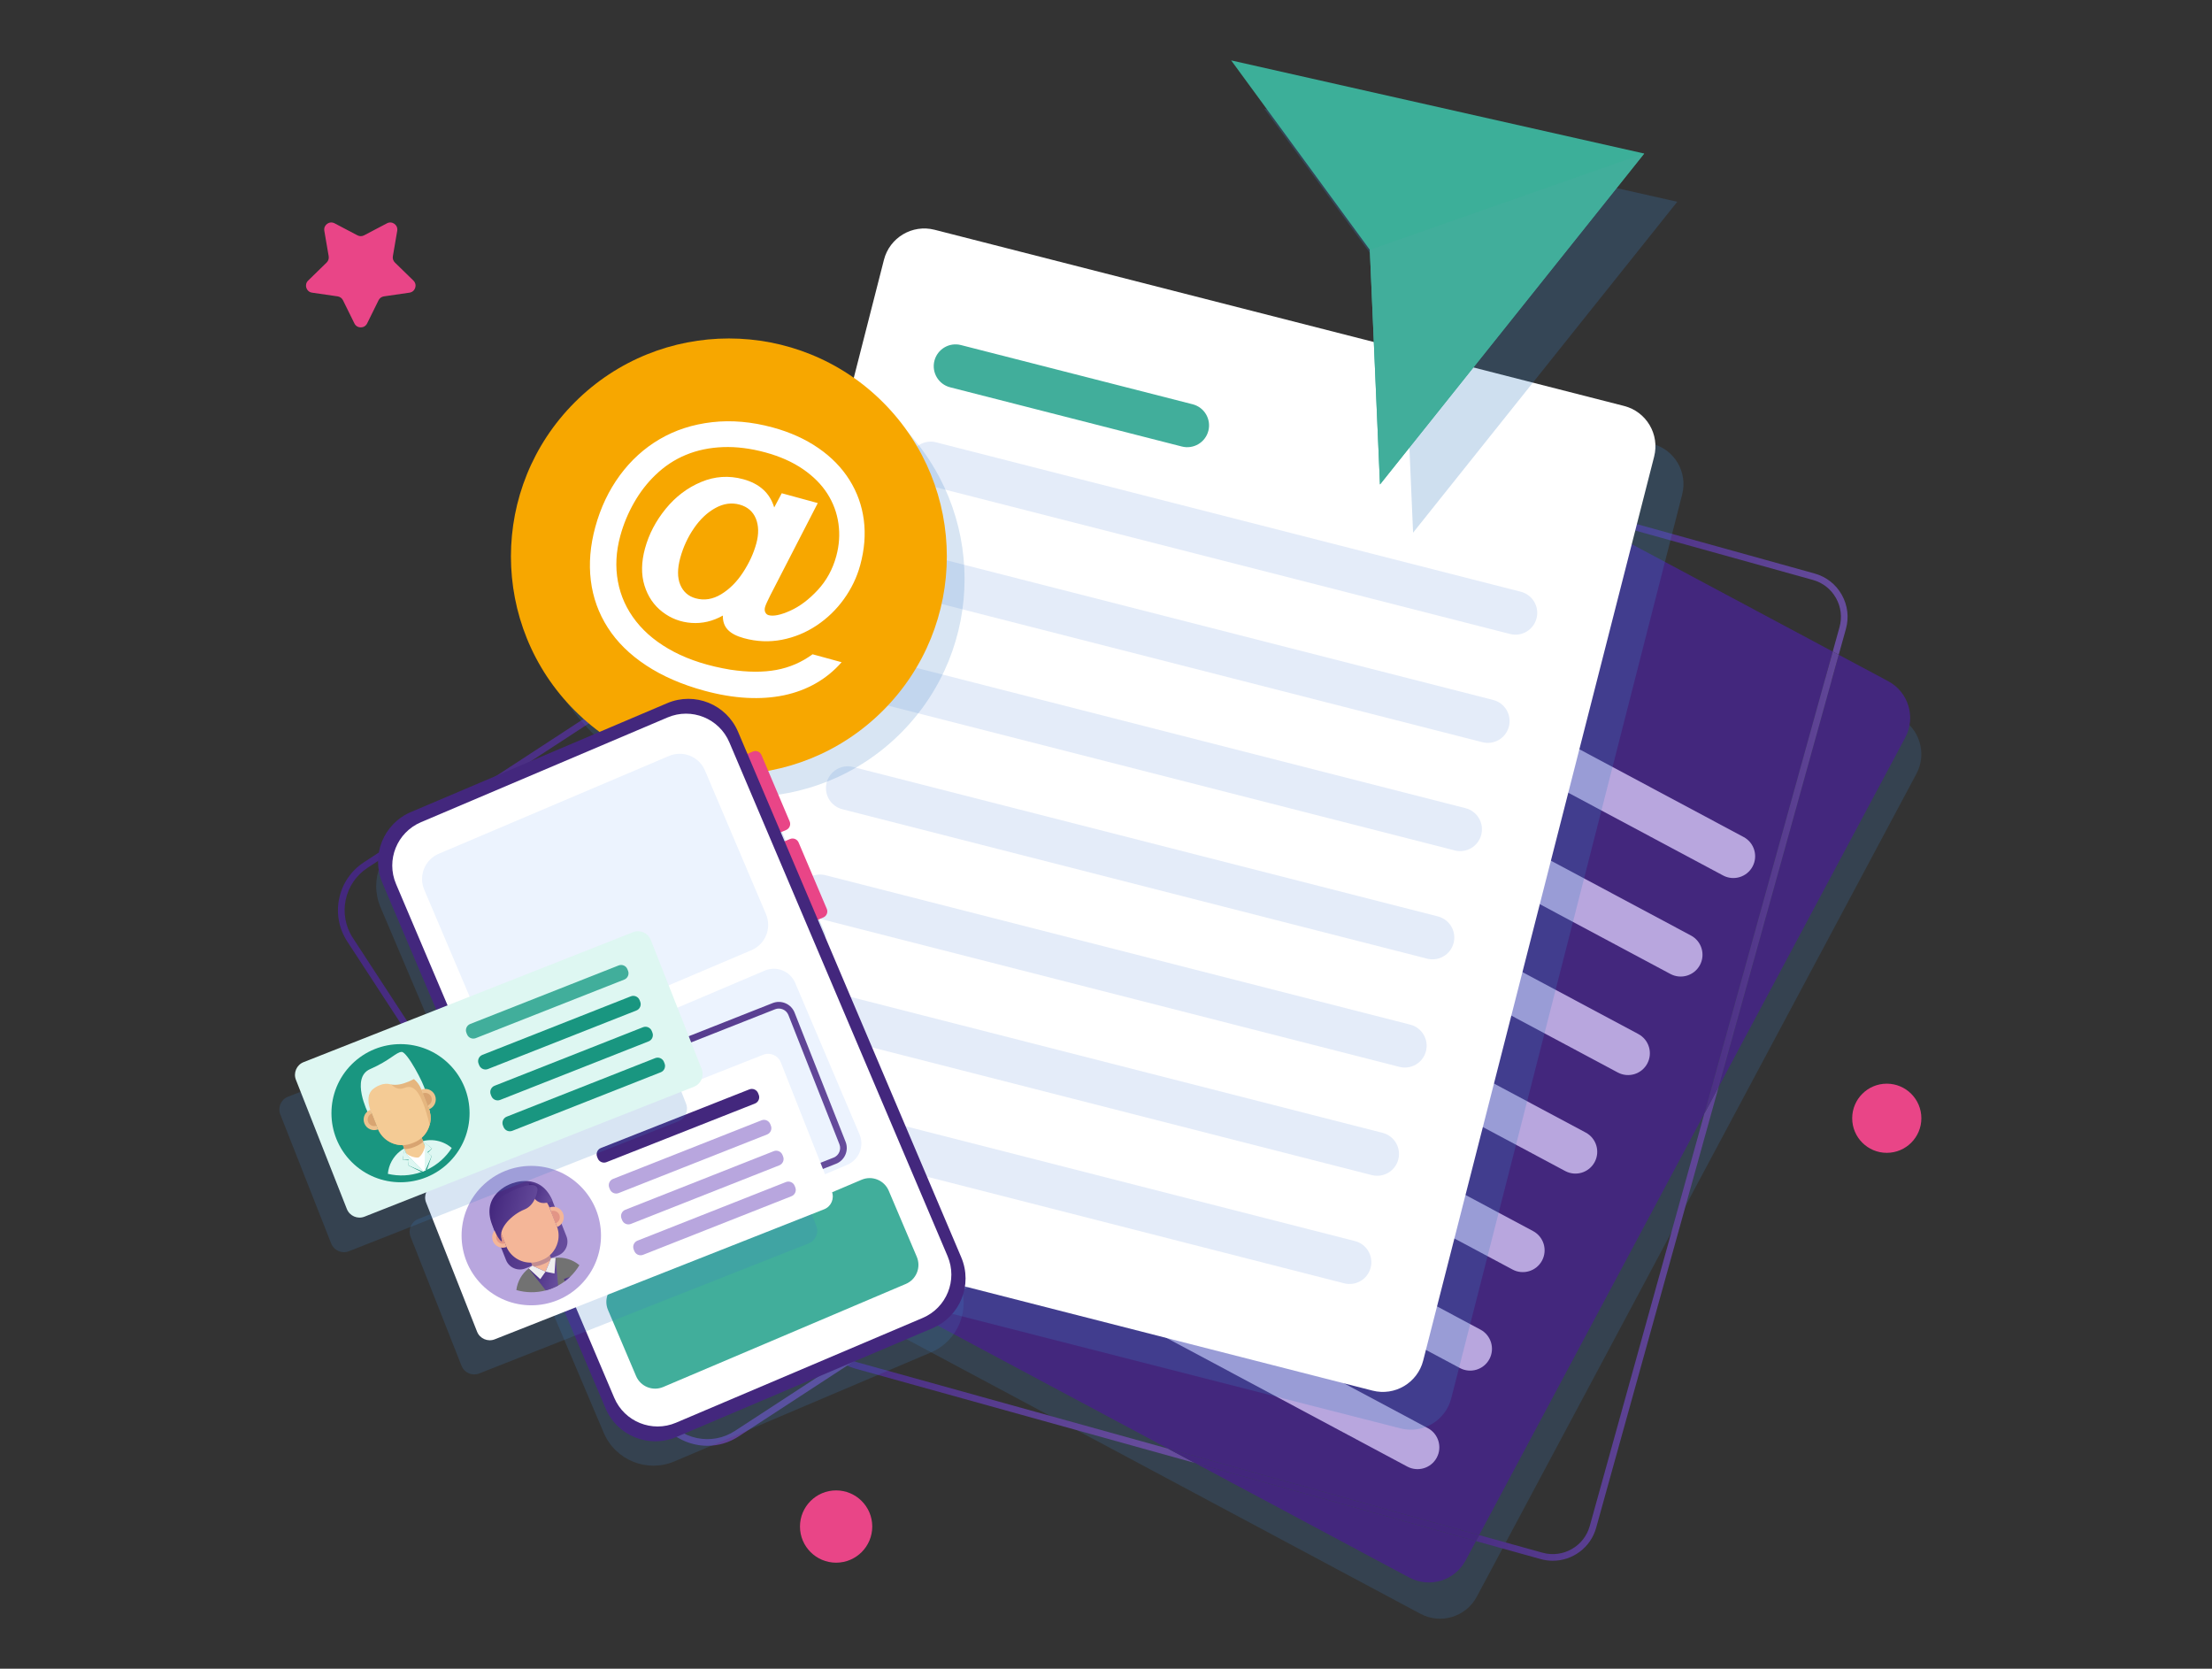 <svg width="586" height="442" viewBox="0 0 586 442" fill="none" xmlns="http://www.w3.org/2000/svg">
<rect x="0" y="0" width="586" height="442" fill="#333333" stroke="none"/>
<g style="mix-blend-mode:multiply" opacity="0.2">
<path d="M503.165 190.028L336.888 101.194C331.512 98.322 324.826 100.352 321.954 105.726L205.489 323.69C202.617 329.066 204.647 335.751 210.021 338.622L376.299 427.457C381.674 430.328 388.36 428.299 391.232 422.925L507.698 204.961C510.569 199.585 508.54 192.9 503.165 190.028Z" fill="#3A7EC1"/>
</g>
<path d="M500.205 180.425L487.114 173.431L455.316 287.849L504.737 195.358C507.609 189.983 505.58 183.298 500.205 180.426V180.425Z" fill="#43277D"/>
<path d="M373.338 417.853C378.714 420.725 385.4 418.695 388.271 413.321L391.008 408.2L316.536 387.507L373.338 417.853Z" fill="#43277D"/>
<path d="M313.097 107.158L258.628 209.095L222.942 337.504L309.419 383.704L391.858 406.611L451.513 294.966L485.525 172.582L417.22 136.09L313.097 107.158Z" fill="#43277D"/>
<path d="M202.527 314.086C199.655 319.462 201.685 326.147 207.059 329.019L221.351 336.655L254.824 216.214L202.527 314.086Z" fill="#43277D"/>
<path d="M333.927 91.59C328.551 88.719 321.866 90.748 318.994 96.122L313.947 105.568L410.102 132.286L333.927 91.589V91.59Z" fill="#43277D"/>
<path d="M421.153 404.211C419.653 409.608 414.044 412.775 408.648 411.277L391.857 406.611L391.008 408.2L408.178 412.97C409.241 413.266 410.311 413.406 411.365 413.406C416.582 413.406 421.384 409.947 422.848 404.681L455.317 287.847L451.514 294.965L421.155 404.21L421.153 404.211Z" fill="url(#paint0_linear_1220_1030)"/>
<path d="M286.112 110.199C287.36 105.71 291.454 102.762 295.901 102.762C296.798 102.762 297.71 102.882 298.617 103.134L313.098 107.157L313.947 105.568L299.088 101.439C292.758 99.679 286.178 103.398 284.418 109.728L254.825 216.213L258.628 209.095L286.112 110.199Z" fill="url(#paint1_linear_1220_1030)"/>
<path d="M227.008 360.805C221.613 359.306 218.443 353.698 219.943 348.302L222.944 337.504L221.354 336.655L218.249 347.831C217.397 350.898 217.789 354.112 219.355 356.883C220.921 359.654 223.472 361.649 226.539 362.501L316.538 387.508L309.42 383.705L227.01 360.807L227.008 360.805Z" fill="url(#paint2_linear_1220_1030)"/>
<path d="M480.257 153.606C482.87 154.333 485.046 156.033 486.38 158.394C487.715 160.755 488.05 163.496 487.324 166.109L485.526 172.582L487.115 173.431L489.02 166.579C489.871 163.513 489.479 160.298 487.913 157.529C486.347 154.758 483.796 152.763 480.731 151.911L410.103 132.287L417.221 136.09L480.259 153.606H480.257Z" fill="url(#paint3_linear_1220_1030)"/>
<path d="M258.628 209.095L254.825 216.214L221.353 336.655L222.942 337.504L258.628 209.095Z" fill="url(#paint4_linear_1220_1030)"/>
<path d="M309.418 383.704L316.536 387.507L391.009 408.2L391.857 406.611L309.418 383.704Z" fill="#43277D"/>
<path d="M485.525 172.582L451.513 294.966L455.316 287.849L487.114 173.431L485.525 172.582Z" fill="url(#paint5_linear_1220_1030)"/>
<path d="M417.22 136.09L410.102 132.287L313.947 105.569L313.097 107.158L417.22 136.09Z" fill="url(#paint6_linear_1220_1030)"/>
<path d="M187.405 382.952C186.357 382.952 185.301 382.843 184.251 382.621C180.284 381.788 176.879 379.458 174.664 376.063L92.002 249.388C89.786 245.992 89.025 241.939 89.861 237.972C90.696 234.005 93.024 230.6 96.42 228.385L158.207 188.073C161.603 185.858 165.658 185.097 169.623 185.932C173.59 186.766 176.996 189.096 179.211 192.491L261.873 319.168C264.088 322.563 264.849 326.617 264.014 330.583C263.18 334.55 260.851 337.955 257.455 340.17L195.668 380.482C193.172 382.111 190.318 382.953 187.405 382.953V382.952ZM166.478 187.369C163.964 187.369 161.424 188.072 159.166 189.545L97.379 229.857C91.182 233.899 89.43 242.23 93.474 248.426L176.136 375.102C178.094 378.103 181.105 380.163 184.612 380.9C188.119 381.639 191.705 380.965 194.706 379.007L256.493 338.695C262.69 334.653 264.442 326.322 260.398 320.127L177.736 193.45C175.166 189.511 170.863 187.369 166.477 187.369H166.478Z" fill="url(#paint7_linear_1220_1030)"/>
<path d="M383.865 162.95L327.982 133.095C325.17 131.592 324.107 128.094 325.61 125.281C327.113 122.469 330.612 121.407 333.424 122.909L389.307 152.764C392.119 154.267 393.182 157.766 391.679 160.578C390.176 163.39 386.677 164.452 383.865 162.95Z" fill="#B8A6DE"/>
<path d="M456.474 231.889L315.451 156.548C312.639 155.045 311.577 151.547 313.079 148.734C314.582 145.922 318.081 144.86 320.893 146.362L461.916 221.704C464.729 223.206 465.791 226.705 464.288 229.517C462.786 232.33 459.287 233.392 456.474 231.889Z" fill="#B8A6DE"/>
<path d="M442.53 257.984L301.507 182.643C298.695 181.14 297.632 177.641 299.135 174.829C300.637 172.017 304.137 170.955 306.949 172.457L447.972 247.798C450.784 249.301 451.847 252.8 450.344 255.612C448.841 258.424 445.342 259.486 442.53 257.984Z" fill="#B8A6DE"/>
<path d="M428.586 284.079L287.564 208.738C284.751 207.235 283.689 203.736 285.192 200.924C286.694 198.112 290.193 197.05 293.006 198.552L434.028 273.893C436.841 275.396 437.903 278.895 436.401 281.707C434.898 284.519 431.399 285.581 428.586 284.079Z" fill="#B8A6DE"/>
<path d="M414.643 310.175L273.62 234.834C270.807 233.331 269.745 229.832 271.248 227.02C272.75 224.208 276.249 223.146 279.062 224.648L420.085 299.989C422.897 301.492 423.959 304.991 422.457 307.803C420.954 310.615 417.455 311.677 414.643 310.175Z" fill="#B8A6DE"/>
<path d="M400.7 336.27L259.677 260.929C256.864 259.426 255.802 255.927 257.305 253.115C258.807 250.303 262.306 249.241 265.119 250.743L406.142 326.084C408.954 327.587 410.016 331.086 408.514 333.898C407.011 336.71 403.512 337.772 400.7 336.27Z" fill="#B8A6DE"/>
<path d="M386.756 362.364L245.733 287.023C242.921 285.521 241.858 282.022 243.361 279.209C244.864 276.397 248.363 275.335 251.175 276.837L392.198 352.179C395.01 353.681 396.073 357.18 394.57 359.992C393.067 362.805 389.568 363.867 386.756 362.364Z" fill="#B8A6DE"/>
<path d="M372.813 388.459L231.79 313.118C228.978 311.615 227.916 308.116 229.418 305.304C230.921 302.492 234.42 301.43 237.232 302.932L378.255 378.274C381.067 379.776 382.13 383.275 380.627 386.087C379.125 388.899 375.625 389.962 372.813 388.459Z" fill="#B8A6DE"/>
<g style="mix-blend-mode:multiply" opacity="0.25">
<path d="M437.68 117.535L255.025 70.87C249.12 69.362 243.11 72.925 241.601 78.829L180.419 318.261C178.91 324.165 182.475 330.174 188.379 331.684L371.035 378.349C376.939 379.857 382.949 376.294 384.459 370.39L445.64 130.958C447.15 125.054 443.585 119.044 437.68 117.535Z" fill="#3A7EC1"/>
</g>
<path d="M363.606 368.341L180.95 321.676C175.046 320.168 171.481 314.158 172.99 308.253L234.172 68.821C235.68 62.917 241.69 59.352 247.596 60.861L430.252 107.527C436.156 109.036 439.721 115.045 438.212 120.95L377.03 360.382C375.522 366.286 369.512 369.85 363.606 368.341Z" fill="white"/>
<path d="M313.097 118.27L251.71 102.586C248.62 101.796 246.755 98.653 247.545 95.562C248.335 92.472 251.479 90.608 254.569 91.398L315.956 107.081C319.046 107.871 320.911 111.015 320.121 114.105C319.331 117.195 316.187 119.059 313.097 118.27Z" fill="#41AE9B"/>
<path d="M400.039 167.928L245.128 128.349C242.037 127.56 240.173 124.416 240.963 121.326C241.752 118.235 244.896 116.371 247.987 117.161L402.899 156.739C405.989 157.529 407.854 160.673 407.064 163.763C406.274 166.853 403.13 168.717 400.039 167.928Z" fill="#E4ECF9"/>
<path d="M392.715 196.592L237.803 157.014C234.713 156.224 232.848 153.081 233.638 149.99C234.428 146.9 237.572 145.036 240.663 145.826L395.575 185.404C398.665 186.194 400.529 189.337 399.74 192.428C398.95 195.518 395.806 197.382 392.715 196.592Z" fill="#E4ECF9"/>
<path d="M385.391 225.257L230.479 185.679C227.389 184.889 225.524 181.746 226.314 178.655C227.104 175.565 230.248 173.701 233.338 174.491L388.25 214.069C391.341 214.859 393.205 218.003 392.415 221.093C391.626 224.183 388.481 226.047 385.391 225.257Z" fill="#E4ECF9"/>
<path d="M378.066 253.924L223.154 214.346C220.064 213.556 218.2 210.412 218.989 207.322C219.779 204.232 222.923 202.367 226.014 203.157L380.926 242.735C384.016 243.525 385.881 246.669 385.091 249.759C384.301 252.849 381.157 254.714 378.066 253.924Z" fill="#E4ECF9"/>
<path d="M370.741 282.589L215.829 243.01C212.738 242.221 210.874 239.077 211.664 235.987C212.454 232.896 215.598 231.032 218.688 231.822L373.6 271.4C376.69 272.19 378.555 275.334 377.765 278.424C376.975 281.514 373.831 283.379 370.741 282.589Z" fill="#E4ECF9"/>
<path d="M363.416 311.254L208.504 271.676C205.414 270.886 203.549 267.742 204.339 264.652C205.129 261.561 208.273 259.697 211.363 260.487L366.275 300.065C369.366 300.855 371.23 303.999 370.44 307.089C369.65 310.179 366.506 312.044 363.416 311.254Z" fill="#E4ECF9"/>
<path d="M356.092 339.918L201.18 300.34C198.089 299.55 196.225 296.406 197.015 293.316C197.805 290.226 200.949 288.362 204.039 289.151L358.951 328.73C362.041 329.52 363.906 332.663 363.116 335.754C362.326 338.844 359.182 340.708 356.092 339.918Z" fill="#E4ECF9"/>
<g style="mix-blend-mode:multiply" opacity="0.25">
<path d="M334.928 28.776L371.659 78.953L374.352 141.093L444.34 53.444L334.928 28.776Z" fill="#3A7EC1"/>
</g>
<g style="mix-blend-mode:multiply" opacity="0.2">
<path d="M238.621 194.191C261.17 171.644 261.17 135.088 238.621 112.54C216.072 89.993 179.513 89.993 156.964 112.54C134.415 135.088 134.415 171.644 156.964 194.191C179.513 216.738 216.072 216.738 238.621 194.191Z" fill="#3A7EC1"/>
</g>
<path d="M233.923 188.212C256.472 165.665 256.472 129.109 233.923 106.562C211.375 84.015 174.815 84.015 152.266 106.562C129.718 129.109 129.718 165.665 152.266 188.213C174.815 210.76 211.375 210.76 233.923 188.212Z" fill="#F7A700"/>
<path d="M205.103 134.413L207.102 130.649L216.643 133.253L204.076 157.667C203.291 159.213 202.827 160.252 202.681 160.782C202.53 161.335 202.55 161.807 202.743 162.196C202.933 162.584 203.222 162.832 203.607 162.938C204.909 163.293 206.821 162.903 209.345 161.765C211.87 160.63 214.296 158.806 216.625 156.296C218.955 153.787 220.592 150.797 221.539 147.327C222.329 144.436 222.523 141.563 222.124 138.71C221.725 135.856 220.745 133.208 219.186 130.763C217.627 128.318 215.468 126.15 212.71 124.258C209.95 122.366 206.644 120.892 202.79 119.841C198.861 118.769 195.12 118.297 191.563 118.427C188.006 118.557 184.724 119.241 181.721 120.48C178.717 121.716 175.997 123.519 173.565 125.884C171.424 127.94 169.561 130.357 167.975 133.135C166.388 135.911 165.17 138.854 164.321 141.962C163.19 146.107 162.981 150.121 163.694 154.004C164.407 157.888 166.018 161.421 168.529 164.605C171.038 167.789 174.388 170.476 178.579 172.669C182.771 174.861 187.753 176.435 193.525 177.39C198.128 178.076 202.18 178.096 205.685 177.446C209.188 176.797 212.382 175.415 215.262 173.303L222.96 175.404C221.003 177.64 218.743 179.496 216.179 180.97C213.615 182.445 210.794 183.505 207.717 184.155C204.64 184.803 201.328 185.033 197.781 184.841C194.234 184.65 190.486 184.015 186.534 182.936C180.606 181.318 175.482 179.085 171.16 176.235C166.837 173.386 163.455 170.055 161.012 166.242C158.571 162.431 157.073 158.268 156.52 153.754C155.965 149.239 156.359 144.526 157.7 139.611C159.101 134.479 161.265 129.918 164.193 125.927C167.122 121.938 170.643 118.736 174.757 116.326C178.871 113.915 183.5 112.416 188.646 111.825C193.791 111.238 199.158 111.706 204.748 113.231C209.326 114.481 213.342 116.296 216.797 118.676C220.251 121.055 222.997 123.87 225.037 127.118C227.076 130.368 228.343 133.904 228.84 137.729C229.336 141.552 229.019 145.538 227.888 149.682C227.007 152.91 225.563 155.915 223.561 158.696C221.559 161.475 219.143 163.807 216.313 165.687C213.482 167.569 210.413 168.826 207.106 169.465C203.8 170.103 200.459 169.961 197.086 169.041C195.134 168.508 193.707 167.763 192.803 166.804C191.899 165.846 191.464 164.594 191.497 163.049C188.834 164.549 186.069 165.199 183.197 164.997C180.325 164.796 177.756 163.822 175.489 162.078C173.221 160.333 171.636 158.004 170.736 155.092C169.835 152.18 169.88 148.905 170.874 145.267C171.907 141.485 173.737 137.983 176.363 134.765C178.989 131.547 182.121 129.179 185.759 127.66C189.397 126.143 193.107 125.899 196.891 126.931C201.228 128.114 203.965 130.61 205.1 134.414L205.103 134.413ZM180.221 147.738C179.431 150.629 179.428 153.011 180.213 154.882C180.997 156.753 182.365 157.956 184.317 158.488C186.581 159.106 188.822 158.747 191.039 157.409C193.254 156.072 195.185 154.147 196.83 151.631C198.475 149.116 199.648 146.569 200.353 143.99C200.701 142.714 200.865 141.522 200.844 140.416C200.822 139.31 200.621 138.292 200.243 137.357C199.862 136.426 199.311 135.647 198.589 135.024C197.866 134.399 196.975 133.942 195.914 133.654C193.792 133.074 191.658 133.378 189.51 134.566C187.361 135.752 185.467 137.539 183.833 139.927C182.197 142.316 180.994 144.919 180.224 147.738H180.221Z" fill="white"/>
<g style="mix-blend-mode:multiply" opacity="0.2">
<path d="M254.165 339.496L216.181 250.076L217.628 249.461C218.513 249.085 218.925 248.064 218.549 247.179L211.084 229.607C210.709 228.722 209.688 228.311 208.803 228.686L207.355 229.301L206.338 226.907L207.786 226.292C208.671 225.917 209.082 224.896 208.706 224.011L201.242 206.438C200.866 205.554 199.845 205.142 198.96 205.518L197.513 206.133L195.025 200.277C191.937 193.01 183.544 189.621 176.276 192.707L108.371 221.547C101.104 224.634 97.715 233.027 100.801 240.295L159.938 379.513C163.025 386.781 171.419 390.17 178.687 387.083L246.591 358.244C253.859 355.156 257.248 346.764 254.162 339.496H254.165Z" fill="#3A7EC1"/>
</g>
<path d="M199.448 199.069L197.261 199.998C196.377 200.373 195.965 201.394 196.34 202.278L203.803 219.851C204.179 220.735 205.2 221.147 206.084 220.772L208.271 219.843C209.155 219.468 209.568 218.446 209.192 217.562L201.729 199.99C201.354 199.106 200.332 198.693 199.448 199.069Z" fill="#E94587"/>
<path d="M209.288 222.238L207.101 223.167C206.217 223.542 205.804 224.563 206.18 225.447L213.643 243.02C214.019 243.904 215.04 244.316 215.924 243.941L218.111 243.012C218.995 242.637 219.408 241.616 219.032 240.732L211.569 223.159C211.193 222.275 210.172 221.863 209.288 222.238Z" fill="#E94587"/>
<path d="M247.084 351.787L179.18 380.626C171.912 383.714 163.517 380.324 160.43 373.056L101.294 233.836C98.206 226.569 101.596 218.175 108.864 215.088L176.769 186.249C184.037 183.161 192.432 186.552 195.518 193.819L254.655 333.038C257.742 340.305 254.352 348.699 247.084 351.785V351.787Z" fill="#43277D"/>
<path d="M162.723 370.24L104.912 234.14C102.218 227.799 105.176 220.475 111.518 217.782L176.866 190.028C183.208 187.334 190.533 190.293 193.225 196.634L251.037 332.734C253.731 339.075 250.773 346.399 244.431 349.091L179.083 376.846C172.741 379.539 165.417 376.581 162.724 370.24H162.723Z" fill="white"/>
<path d="M202.927 242.145L186.762 204.086C185.193 200.39 180.924 198.667 177.228 200.236L116.242 226.134C112.546 227.703 110.823 231.971 112.392 235.667L128.556 273.726C130.126 277.422 134.395 279.146 138.091 277.576L199.077 251.679C202.773 250.109 204.496 245.841 202.927 242.145Z" fill="#ECF3FE"/>
<path d="M153.338 332.054L136.294 291.928C134.966 288.803 136.423 285.195 139.549 283.867L202.601 257.088C205.726 255.761 209.335 257.218 210.663 260.344L227.707 300.469C229.035 303.594 227.578 307.203 224.451 308.531L161.4 335.309C158.275 336.637 154.666 335.18 153.338 332.054Z" fill="#ECF3FE"/>
<path d="M168.506 364.479L161.071 346.977C159.887 344.189 161.187 340.97 163.975 339.785L228.247 312.488C231.035 311.303 234.254 312.604 235.439 315.391L242.873 332.894C244.058 335.681 242.758 338.901 239.97 340.085L175.697 367.382C172.909 368.567 169.689 367.267 168.505 364.479H168.506Z" fill="#41AE9B"/>
<g style="mix-blend-mode:multiply" opacity="0.2">
<path d="M216.258 324.68L202.745 290.459C202.02 288.613 199.918 287.702 198.071 288.428L185.566 293.366L110.789 322.881C108.946 323.611 108.031 325.713 108.758 327.559L112.641 337.39L122.27 361.779C122.995 363.621 125.102 364.536 126.944 363.805L214.232 329.352C216.075 328.623 216.984 326.521 216.259 324.678L216.258 324.68Z" fill="#3A7EC1"/>
</g>
<path d="M132.568 343.023C131.961 343.023 131.355 342.898 130.779 342.648C129.677 342.171 128.83 341.296 128.392 340.186L118.763 315.797L114.88 305.966C113.976 303.667 115.11 301.057 117.405 300.148L192.184 270.631L204.689 265.693C205.802 265.256 207.02 265.278 208.119 265.755C209.22 266.233 210.067 267.109 210.504 268.221L224.016 302.44C224.92 304.736 223.789 307.345 221.495 308.253L134.207 342.706C133.677 342.915 133.123 343.021 132.568 343.021V343.023ZM206.329 267.141C205.993 267.141 205.656 267.204 205.334 267.331L192.831 272.267L118.053 301.782C116.658 302.335 115.968 303.923 116.517 305.321L120.399 315.15L130.028 339.539C130.294 340.212 130.808 340.743 131.478 341.033C132.148 341.323 132.887 341.337 133.56 341.072L220.848 306.619C222.242 306.067 222.93 304.482 222.38 303.085L208.868 268.866C208.602 268.19 208.089 267.659 207.419 267.369C207.068 267.216 206.698 267.141 206.328 267.141H206.329Z" fill="url(#paint8_linear_1220_1030)"/>
<path d="M218.348 320.3L131.06 354.754C129.217 355.483 127.111 354.569 126.386 352.727L116.756 328.338L112.873 318.508C112.148 316.661 113.062 314.559 114.904 313.83L189.682 284.314L202.187 279.376C204.033 278.651 206.136 279.561 206.861 281.407L220.373 315.628C221.098 317.47 220.189 319.571 218.346 320.302L218.348 320.3Z" fill="white"/>
<path d="M199.995 292.304L160.672 307.826C159.756 308.188 158.71 307.734 158.35 306.818L158.185 306.398C157.823 305.482 158.277 304.436 159.193 304.076L198.516 288.553C199.432 288.191 200.478 288.645 200.839 289.562L201.004 289.981C201.366 290.898 200.911 291.943 199.995 292.304Z" fill="#43277D"/>
<path d="M162.411 312.265L201.736 296.744C202.655 296.382 203.695 296.833 204.058 297.752L204.224 298.172C204.586 299.091 204.135 300.131 203.216 300.494L163.891 316.015C162.972 316.378 161.932 315.926 161.569 315.007L161.403 314.587C161.041 313.668 161.492 312.628 162.411 312.265Z" fill="#B8A6DE"/>
<path d="M206.454 308.666L167.131 324.189C166.215 324.551 165.169 324.097 164.809 323.18L164.644 322.761C164.282 321.844 164.736 320.799 165.652 320.438L204.975 304.916C205.891 304.554 206.937 305.008 207.298 305.924L207.463 306.344C207.825 307.26 207.37 308.306 206.454 308.666Z" fill="#B8A6DE"/>
<path d="M209.683 316.847L170.36 332.37C169.444 332.732 168.398 332.278 168.038 331.361L167.873 330.942C167.511 330.025 167.965 328.98 168.881 328.619L208.204 313.097C209.12 312.735 210.166 313.189 210.527 314.105L210.692 314.525C211.054 315.441 210.599 316.487 209.683 316.847Z" fill="#B8A6DE"/>
<path d="M153.807 340.337C161.019 333.126 161.019 321.434 153.807 314.223C146.595 307.012 134.902 307.012 127.69 314.223C120.479 321.434 120.479 333.126 127.69 340.337C134.902 347.549 146.595 347.549 153.807 340.337Z" fill="#B8A6DE"/>
<path d="M153.489 335.113C152.842 336.2 152.054 337.204 151.135 338.1C150.671 338.555 150.173 338.982 149.643 339.373C149.085 339.791 148.489 340.169 147.861 340.508C147.351 340.784 146.817 341.033 146.264 341.252C145.711 341.471 145.149 341.654 144.588 341.801C141.961 342.493 139.274 342.423 136.793 341.705C137.064 339.459 138.228 337.371 140.057 335.973H140.058C140.058 335.973 140.061 335.969 140.062 335.969C140.376 335.728 140.709 335.509 141.063 335.314C141.076 335.304 141.09 335.297 141.105 335.289C141.415 335.117 141.74 334.964 142.078 334.831L144.936 333.703C145.275 333.569 145.616 333.459 145.96 333.374C145.975 333.368 145.991 333.366 146.007 333.363C146.399 333.264 146.792 333.196 147.187 333.158H147.19C149.479 332.928 151.761 333.659 153.49 335.114L153.489 335.113Z" fill="#727272"/>
<path d="M146.418 318.228L150.054 327.437C150.854 329.467 149.861 331.759 147.833 332.56L139.177 335.976C137.15 336.777 134.856 335.78 134.055 333.751L130.42 324.542C127.192 316.364 135.336 313.575 135.336 313.575C135.336 313.575 137.381 312.659 139.814 312.845C141.989 313.01 144.478 314.064 146.085 317.457C146.202 317.699 146.314 317.956 146.42 318.226L146.418 318.228Z" fill="url(#paint9_linear_1220_1030)"/>
<path d="M145.441 331.936L146.51 334.644C146.963 335.791 146.223 337.17 144.863 337.707C143.504 338.243 142.021 337.742 141.568 336.595L140.499 333.887C140.312 333.414 140.328 332.901 140.508 332.423C140.55 332.312 140.601 332.202 140.66 332.097C140.771 331.894 140.916 331.701 141.086 331.526C141.37 331.233 141.729 330.99 142.147 330.826C142.564 330.661 142.993 330.593 143.401 330.614C143.644 330.625 143.88 330.668 144.101 330.739C144.112 330.742 144.125 330.746 144.136 330.75C144.24 330.785 144.341 330.827 144.437 330.875C144.895 331.101 145.257 331.464 145.444 331.938L145.441 331.936Z" fill="#F4B698"/>
<path opacity="0.28" d="M145.952 320.82L147.508 324.763C148.602 327.534 147.768 330.609 145.66 332.489L146.07 333.529C145.481 334.055 144.792 334.487 144.017 334.792L143.489 335.001C142.714 335.307 141.916 335.462 141.126 335.48L140.716 334.44C137.893 334.507 135.182 332.83 134.088 330.06L132.532 326.117C131.81 324.264 131.949 322.276 132.753 320.604C133.484 319.082 134.762 317.822 136.445 317.158L136.974 316.948C138.484 316.351 140.087 316.329 141.536 316.772C143.476 317.368 145.143 318.8 145.95 320.819L145.952 320.82Z" fill="#43277D"/>
<path d="M145.553 319.81L147.508 324.764C148.043 326.119 148.116 327.546 147.808 328.868C147.808 328.871 147.805 328.873 147.805 328.873C147.732 329.18 147.639 329.48 147.527 329.775C147.309 330.347 147.017 330.888 146.656 331.386C146.366 331.783 146.035 332.155 145.662 332.489C145.073 333.016 144.382 333.447 143.607 333.752L143.079 333.961C142.306 334.267 141.506 334.424 140.719 334.442C137.894 334.509 135.184 332.833 134.09 330.061L132.144 325.134C132.116 325.065 132.092 324.996 132.067 324.926C131.379 323.026 131.576 321.003 132.46 319.329C132.599 319.065 132.756 318.809 132.93 318.561C133.68 317.496 134.738 316.63 136.035 316.116L136.564 315.907C138.022 315.331 139.567 315.291 140.978 315.69C141.728 315.902 142.44 316.236 143.08 316.685C143.344 316.866 143.592 317.067 143.829 317.286C144.568 317.965 145.164 318.816 145.556 319.808L145.553 319.81Z" fill="#F4B698"/>
<path d="M149.165 321.401C149.728 322.828 149.027 324.439 147.602 325.002L145.562 319.838C145.92 319.696 146.29 319.634 146.652 319.644C146.656 319.644 146.658 319.644 146.658 319.644C147.735 319.673 148.744 320.333 149.163 321.4L149.165 321.401Z" fill="#F4B698"/>
<path d="M148.183 321.789C148.531 322.672 148.097 323.67 147.215 324.019L145.954 320.822C146.837 320.474 147.835 320.907 148.184 321.789H148.183Z" fill="#E29586"/>
<path d="M147.189 333.155L147.86 340.508C147.35 340.784 146.816 341.033 146.263 341.252C145.71 341.471 145.148 341.654 144.587 341.801L140.056 335.973L141.421 335.432L141.488 335.462L144.521 336.838L145.799 333.761L145.828 333.692L147.19 333.154L147.189 333.155Z" fill="url(#paint10_linear_1220_1030)"/>
<path d="M132.146 325.135L134.185 330.299C132.759 330.862 131.148 330.163 130.584 328.736C130.1 327.51 130.549 326.145 131.592 325.43C131.628 325.405 131.665 325.38 131.704 325.358C131.723 325.347 131.744 325.335 131.766 325.324C131.886 325.252 132.012 325.189 132.147 325.135H132.146Z" fill="#F4B698"/>
<path d="M131.566 328.348C131.915 329.231 132.913 329.665 133.797 329.315L132.535 326.118C131.652 326.466 131.218 327.465 131.568 328.348H131.566Z" fill="#E29586"/>
<path d="M151.135 338.1C150.671 338.556 150.173 338.982 149.644 339.373L149.41 338.781L151.135 338.1Z" fill="url(#paint11_linear_1220_1030)"/>
<path opacity="0.2" d="M144.52 336.84L146.974 337.442L147.189 333.154L144.52 336.84Z" fill="url(#paint12_linear_1220_1030)"/>
<path d="M147.189 333.154L146.89 337.328L144.52 336.84L145.825 333.692L145.996 333.283L147.189 333.154Z" fill="#EEEEEE"/>
<path opacity="0.2" d="M140.054 335.97L143.121 338.963L144.519 336.84L140.054 335.97Z" fill="url(#paint13_linear_1220_1030)"/>
<path d="M144.519 336.84L143.124 338.815L140.054 335.97L141.015 335.249L141.418 335.431L144.519 336.84Z" fill="#EEEEEE"/>
<path d="M146.349 318.055C141.677 320.3 140.416 315.768 140.078 313.443C142.253 313.608 144.742 314.662 146.349 318.055Z" fill="url(#paint14_linear_1220_1030)"/>
<path d="M142.4 315.242C142.34 315.573 141.86 319.212 138.875 320.39C135.891 321.567 131.86 325.23 132.888 328.26C133.916 331.289 125.568 320.661 134.26 316.144C142.952 311.627 142.399 315.242 142.399 315.242H142.4Z" fill="url(#paint15_linear_1220_1030)"/>
<g style="mix-blend-mode:multiply" opacity="0.2">
<path d="M181.751 292.331L168.254 258.105C167.527 256.261 165.423 255.348 163.58 256.074L76.281 290.499C74.437 291.225 73.523 293.329 74.25 295.173L87.747 329.397C88.473 331.241 90.577 332.155 92.421 331.428L179.718 297.007C181.562 296.28 182.476 294.176 181.749 292.333L181.751 292.331Z" fill="#3A7EC1"/>
</g>
<path d="M183.861 287.843L96.563 322.266C94.719 322.993 92.615 322.079 91.889 320.236L78.392 286.009C77.665 284.166 78.579 282.062 80.423 281.336L167.72 246.914C169.564 246.188 171.668 247.101 172.395 248.945L185.892 283.171C186.618 285.015 185.704 287.118 183.861 287.845V287.843Z" fill="#DEF7F2"/>
<path d="M119.041 307.793C126.186 300.649 126.186 289.065 119.041 281.92C111.895 274.776 100.311 274.776 93.165 281.92C86.02 289.065 86.02 300.649 93.165 307.793C100.311 314.938 111.895 314.938 119.041 307.793Z" fill="#199680"/>
<path d="M111.956 310.323C111.858 310.362 111.765 310.399 111.667 310.425H111.662C108.698 311.494 105.618 311.601 102.748 310.922C102.957 308.555 104.154 306.33 106.07 304.864H106.075C106.392 304.617 106.729 304.395 107.082 304.202C107.406 304.02 107.747 303.857 108.105 303.715L110.987 302.578C111.34 302.439 111.702 302.327 112.062 302.239H112.068C112.458 302.137 112.856 302.069 113.255 302.032C114.947 301.867 116.639 302.211 118.108 302.995C118.667 303.29 119.194 303.656 119.679 304.068C118.12 306.513 115.872 308.548 113.079 309.853C112.954 309.915 112.826 309.97 112.692 310.023C112.673 310.037 112.652 310.045 112.632 310.053H112.626C112.603 310.071 112.577 310.081 112.544 310.088C112.524 310.102 112.5 310.111 112.471 310.117C112.376 310.166 112.273 310.206 112.169 310.247L112.096 310.276L112.008 310.311L111.982 310.32L111.955 310.326L111.956 310.323Z" fill="#DEF7F2"/>
<path d="M97.543 294.872C97.543 294.872 92.793 285.477 98.049 283.183C103.305 280.89 104.95 278.679 106.404 278.626C107.859 278.574 112.331 287.047 112.673 288.908C113.014 290.768 97.544 294.874 97.544 294.874L97.543 294.872Z" fill="#DEF7F2"/>
<path d="M111.499 300.801L112.575 303.529C113.031 304.685 112.285 306.075 110.915 306.614C109.545 307.155 108.051 306.649 107.594 305.493L106.518 302.764C106.33 302.287 106.346 301.771 106.529 301.289C106.571 301.177 106.621 301.067 106.682 300.961C106.795 300.756 106.939 300.562 107.111 300.386C107.398 300.091 107.759 299.846 108.179 299.68C108.599 299.515 109.031 299.446 109.441 299.466C109.686 299.477 109.924 299.52 110.145 299.593C110.156 299.596 110.169 299.6 110.18 299.604C110.284 299.64 110.386 299.681 110.482 299.731C110.943 299.958 111.308 300.324 111.497 300.801H111.499Z" fill="#F4CB95"/>
<path d="M112.018 289.605L113.585 293.577C114.686 296.369 113.845 299.466 111.721 301.359L112.134 302.408C111.539 302.937 110.846 303.372 110.066 303.679L109.533 303.89C108.753 304.198 107.948 304.353 107.154 304.371L106.741 303.323C103.897 303.39 101.167 301.699 100.066 298.909L98.499 294.937C97.773 293.07 97.913 291.066 98.723 289.384C99.46 287.851 100.747 286.582 102.444 285.914L102.977 285.703C104.5 285.103 106.114 285.08 107.572 285.529C109.526 286.13 111.205 287.572 112.018 289.605Z" fill="#D8A471"/>
<path d="M111.615 288.591L113.584 293.583C114.077 294.832 114.184 296.143 113.957 297.377C113.922 297.571 113.873 297.764 113.822 297.951C113.761 298.184 113.689 298.407 113.603 298.628C113.207 299.666 112.564 300.607 111.724 301.361C111.126 301.888 110.432 302.328 109.651 302.636L109.123 302.845C108.341 303.153 107.534 303.305 106.744 303.325C103.897 303.393 101.168 301.7 100.069 298.913L98.027 293.736C97.338 291.829 97.539 289.785 98.429 288.101C98.572 287.83 98.728 287.574 98.902 287.331C99.658 286.255 100.724 285.384 102.033 284.868L102.561 284.659C103.576 284.259 104.636 284.111 105.665 284.205C105.873 284.22 106.074 284.238 106.276 284.276C106.522 284.319 106.763 284.369 107.007 284.439C109.038 285.013 110.785 286.489 111.615 288.591Z" fill="#F4CB95"/>
<path d="M115.254 290.19C115.821 291.627 115.114 293.25 113.679 293.817L111.627 288.615C111.987 288.473 112.36 288.411 112.725 288.421C112.729 288.421 112.73 288.421 112.73 288.421C113.815 288.451 114.83 289.116 115.254 290.19Z" fill="#EDC28E"/>
<path d="M114.264 290.581C114.615 291.47 114.177 292.476 113.288 292.826L112.018 289.605C112.907 289.255 113.913 289.692 114.264 290.581Z" fill="#D8A471"/>
<path d="M98.108 293.946L100.16 299.148C98.725 299.714 97.101 299.009 96.534 297.573C96.047 296.338 96.501 294.963 97.551 294.243C97.587 294.219 97.625 294.194 97.662 294.172C97.681 294.161 97.704 294.149 97.724 294.138C97.845 294.066 97.972 294.001 98.108 293.948V293.946Z" fill="#EDC28E"/>
<path d="M97.523 297.182C97.874 298.071 98.88 298.509 99.769 298.158L98.499 294.937C97.61 295.288 97.173 296.294 97.523 297.182Z" fill="#D8A471"/>
<path d="M111.615 288.591L113.584 293.583C114.077 294.832 114.184 296.144 113.957 297.378C113.922 297.572 113.873 297.764 113.822 297.952C111.402 288.03 109.284 287.29 107.056 288.188C104.658 289.147 102.946 286.408 102.946 286.408L106.278 284.275C106.524 284.318 106.765 284.368 107.008 284.438C109.039 285.011 110.787 286.488 111.616 288.59L111.615 288.591Z" fill="#E5B67F"/>
<path d="M113.303 305.368L114.361 306.2L113.08 309.85C112.955 309.912 112.827 309.967 112.694 310.021C112.674 310.035 112.654 310.043 112.633 310.051H112.627C112.604 310.069 112.578 310.079 112.545 310.085L112.644 304.742V304.729L112.663 303.849L112.666 303.842V303.752L112.136 302.407L114.441 304.201L113.364 305.307L113.303 305.366V305.368Z" fill="#199680"/>
<path d="M112.098 310.274L112.171 310.245C112.274 310.204 112.377 310.164 112.472 310.114C112.5 310.109 112.526 310.099 112.545 310.086C112.578 310.079 112.604 310.068 112.628 310.052H112.633L112.75 309.406L113.358 305.943L113.03 305.109L113.401 304.293L112.655 303.283C112.655 303.283 112.643 303.389 112.599 303.58L112.592 303.594L112.596 303.605C112.485 304.14 112.174 305.249 111.442 306.093C111.278 306.27 111.109 306.445 110.898 306.594C110.547 306.631 110.205 306.61 109.883 306.551C108.877 306.38 108.02 305.845 107.623 305.552L107.614 305.544C107.451 305.435 107.37 305.365 107.37 305.365L107.515 306.611L108.343 306.954L108.672 307.788L111.088 309.609L112.002 310.302L112.009 310.304L112.097 310.27L112.098 310.274Z" fill="white"/>
<path d="M113.364 305.308L114.362 306.201L112.693 310.022C112.673 310.036 112.653 310.044 112.632 310.052H112.627C112.603 310.07 112.577 310.08 112.544 310.087C112.525 310.1 112.5 310.11 112.471 310.115L112.571 304.986V304.981L112.596 303.606L112.592 303.595L112.599 303.581L112.068 302.236L114.44 304.201L113.236 305.195L113.364 305.307V305.308Z" fill="#DEF7F2"/>
<path d="M111.956 310.323C111.859 310.362 111.765 310.399 111.667 310.425H111.662L108.113 308.662L108.318 307.332L108.233 307.329L106.69 307.255L107.15 304.371L107.614 305.546L107.681 305.717L107.691 305.725L107.722 305.761L107.732 305.769L108.366 306.423V306.428L112.098 310.274L112.01 310.308L111.984 310.318L111.956 310.323Z" fill="#199680"/>
<path d="M111.956 310.323L108.114 308.664L108.234 307.331L108.252 307.162L106.691 307.257L107.084 304.202L107.151 304.373L107.615 305.548L107.624 305.556L108.59 306.551L108.593 306.555L112.171 310.245L112.098 310.274L112.01 310.308L111.985 310.319L111.956 310.323Z" fill="#DEF7F2"/>
<path d="M106.369 283.155C106.369 283.155 102.735 283.455 102.106 283.704C101.477 283.952 100.695 284.347 99.569 285.139C98.44 285.932 97.097 288.024 97.097 288.024L97.009 288.833C96.894 289.114 96.784 289.425 96.8 289.495C96.815 289.561 96.851 289.783 96.884 289.984L96.811 290.651C96.845 290.619 96.931 290.552 97.031 290.461L97.407 290.926C97.423 290.912 97.674 289.733 98.567 288.681C99.784 287.613 101.643 286.733 103.387 287.191C106.554 288.024 110.721 285.167 110.721 285.167L106.371 283.157L106.369 283.155Z" fill="#DEF7F2"/>
<path d="M165.373 259.471L126.043 274.979C125.127 275.341 124.081 274.887 123.721 273.97L123.556 273.551C123.194 272.634 123.648 271.589 124.564 271.228L163.894 255.721C164.81 255.359 165.856 255.813 166.217 256.729L166.382 257.149C166.744 258.065 166.289 259.111 165.373 259.471Z" fill="#41AE9B"/>
<path d="M168.599 267.654L129.27 283.161C128.353 283.523 127.307 283.069 126.947 282.153L126.782 281.733C126.42 280.817 126.874 279.771 127.79 279.411L167.12 263.903C168.036 263.541 169.082 263.996 169.443 264.912L169.608 265.331C169.97 266.248 169.516 267.293 168.599 267.654Z" fill="#199680"/>
<path d="M171.826 275.836L132.497 291.344C131.58 291.705 130.534 291.251 130.174 290.335L130.009 289.915C129.647 288.999 130.101 287.953 131.017 287.593L170.347 272.085C171.263 271.724 172.309 272.178 172.67 273.094L172.835 273.514C173.197 274.43 172.743 275.476 171.826 275.836Z" fill="#199680"/>
<path d="M175.053 284.017L135.723 299.525C134.807 299.887 133.761 299.433 133.4 298.516L133.235 298.097C132.873 297.18 133.328 296.135 134.244 295.774L173.574 280.267C174.49 279.905 175.536 280.359 175.896 281.275L176.061 281.695C176.423 282.611 175.969 283.657 175.053 284.017Z" fill="#199680"/>
<path d="M96.446 62.338L102.514 59.149C103.889 58.426 105.496 59.593 105.233 61.124L104.075 67.88C103.97 68.488 104.172 69.109 104.614 69.538L109.522 74.322C110.634 75.406 110.02 77.295 108.483 77.518L101.7 78.503C101.089 78.591 100.562 78.975 100.289 79.528L97.255 85.674C96.567 87.067 94.582 87.067 93.895 85.674L90.861 79.528C90.589 78.975 90.06 78.591 89.451 78.503L82.667 77.518C81.13 77.295 80.516 75.406 81.628 74.322L86.536 69.538C86.978 69.107 87.179 68.487 87.076 67.88L85.917 61.124C85.654 59.594 87.261 58.426 88.636 59.149L94.704 62.338C95.25 62.626 95.903 62.626 96.448 62.338H96.446Z" fill="#E94587"/>
<path d="M221.503 413.917C226.79 413.917 231.076 409.631 231.076 404.345C231.076 399.058 226.79 394.773 221.503 394.773C216.217 394.773 211.931 399.058 211.931 404.345C211.931 409.631 216.217 413.917 221.503 413.917Z" fill="#E94587"/>
<path d="M499.842 305.358C504.901 305.358 509.002 301.257 509.002 296.199C509.002 291.14 504.901 287.04 499.842 287.04C494.783 287.04 490.682 291.14 490.682 296.199C490.682 301.257 494.783 305.358 499.842 305.358Z" fill="#E94587"/>
<path d="M365.586 128.316L362.892 66.177L326.16 16L435.574 40.668L365.586 128.316Z" fill="#3CAF99"/>
<path d="M365.586 128.316L362.892 66.177L435.574 40.668L365.586 128.316Z" fill="#41AE9B"/>
<defs>
<linearGradient id="paint0_linear_1220_1030" x1="391.142" y1="310.407" x2="459.71" y2="321.108" gradientUnits="userSpaceOnUse">
<stop stop-color="#43277D"/>
<stop offset="1" stop-color="#664C9C"/>
</linearGradient>
<linearGradient id="paint1_linear_1220_1030" x1="254.948" y1="121.703" x2="317.979" y2="131.558" gradientUnits="userSpaceOnUse">
<stop stop-color="#43277D"/>
<stop offset="1" stop-color="#664C9C"/>
</linearGradient>
<linearGradient id="paint2_linear_1220_1030" x1="218.014" y1="345.792" x2="297.893" y2="393.044" gradientUnits="userSpaceOnUse">
<stop stop-color="#43277D"/>
<stop offset="1" stop-color="#664C9C"/>
</linearGradient>
<linearGradient id="paint3_linear_1220_1030" x1="410.268" y1="139.68" x2="474.691" y2="177.54" gradientUnits="userSpaceOnUse">
<stop stop-color="#43277D"/>
<stop offset="1" stop-color="#664C9C"/>
</linearGradient>
<linearGradient id="paint4_linear_1220_1030" x1="221.431" y1="232.167" x2="261.826" y2="235.74" gradientUnits="userSpaceOnUse">
<stop stop-color="#43277D"/>
<stop offset="1" stop-color="#664C9C"/>
</linearGradient>
<linearGradient id="paint5_linear_1220_1030" x1="451.587" y1="194.572" x2="490.167" y2="197.991" gradientUnits="userSpaceOnUse">
<stop stop-color="#43277D"/>
<stop offset="1" stop-color="#664C9C"/>
</linearGradient>
<linearGradient id="paint6_linear_1220_1030" x1="313.313" y1="111.053" x2="367.974" y2="167.871" gradientUnits="userSpaceOnUse">
<stop stop-color="#43277D"/>
<stop offset="1" stop-color="#664C9C"/>
</linearGradient>
<linearGradient id="paint7_linear_1220_1030" x1="89.894" y1="221.061" x2="267.86" y2="269.094" gradientUnits="userSpaceOnUse">
<stop stop-color="#43277D"/>
<stop offset="1" stop-color="#664C9C"/>
</linearGradient>
<linearGradient id="paint8_linear_1220_1030" x1="114.797" y1="279.331" x2="215.914" y2="322.885" gradientUnits="userSpaceOnUse">
<stop stop-color="#43277D"/>
<stop offset="1" stop-color="#664C9C"/>
</linearGradient>
<linearGradient id="paint9_linear_1220_1030" x1="129.706" y1="317.03" x2="150.759" y2="322.688" gradientUnits="userSpaceOnUse">
<stop stop-color="#43277D"/>
<stop offset="1" stop-color="#664C9C"/>
</linearGradient>
<linearGradient id="paint10_linear_1220_1030" x1="140.072" y1="334.708" x2="147.997" y2="336.887" gradientUnits="userSpaceOnUse">
<stop stop-color="#43277D"/>
<stop offset="1" stop-color="#664C9C"/>
</linearGradient>
<linearGradient id="paint11_linear_1220_1030" x1="149.413" y1="338.329" x2="151.023" y2="338.994" gradientUnits="userSpaceOnUse">
<stop stop-color="#43277D"/>
<stop offset="1" stop-color="#664C9C"/>
</linearGradient>
<linearGradient id="paint12_linear_1220_1030" x1="144.525" y1="333.924" x2="147.339" y2="334.458" gradientUnits="userSpaceOnUse">
<stop stop-color="#43277D"/>
<stop offset="1" stop-color="#664C9C"/>
</linearGradient>
<linearGradient id="paint13_linear_1220_1030" x1="140.063" y1="336.508" x2="144.105" y2="338.345" gradientUnits="userSpaceOnUse">
<stop stop-color="#43277D"/>
<stop offset="1" stop-color="#664C9C"/>
</linearGradient>
<linearGradient id="paint14_linear_1220_1030" x1="140.091" y1="314.381" x2="146.131" y2="316.592" gradientUnits="userSpaceOnUse">
<stop stop-color="#43277D"/>
<stop offset="1" stop-color="#664C9C"/>
</linearGradient>
<linearGradient id="paint15_linear_1220_1030" x1="130.288" y1="316.554" x2="142.783" y2="319.652" gradientUnits="userSpaceOnUse">
<stop stop-color="#43277D"/>
<stop offset="1" stop-color="#664C9C"/>
</linearGradient>
</defs>
</svg>

